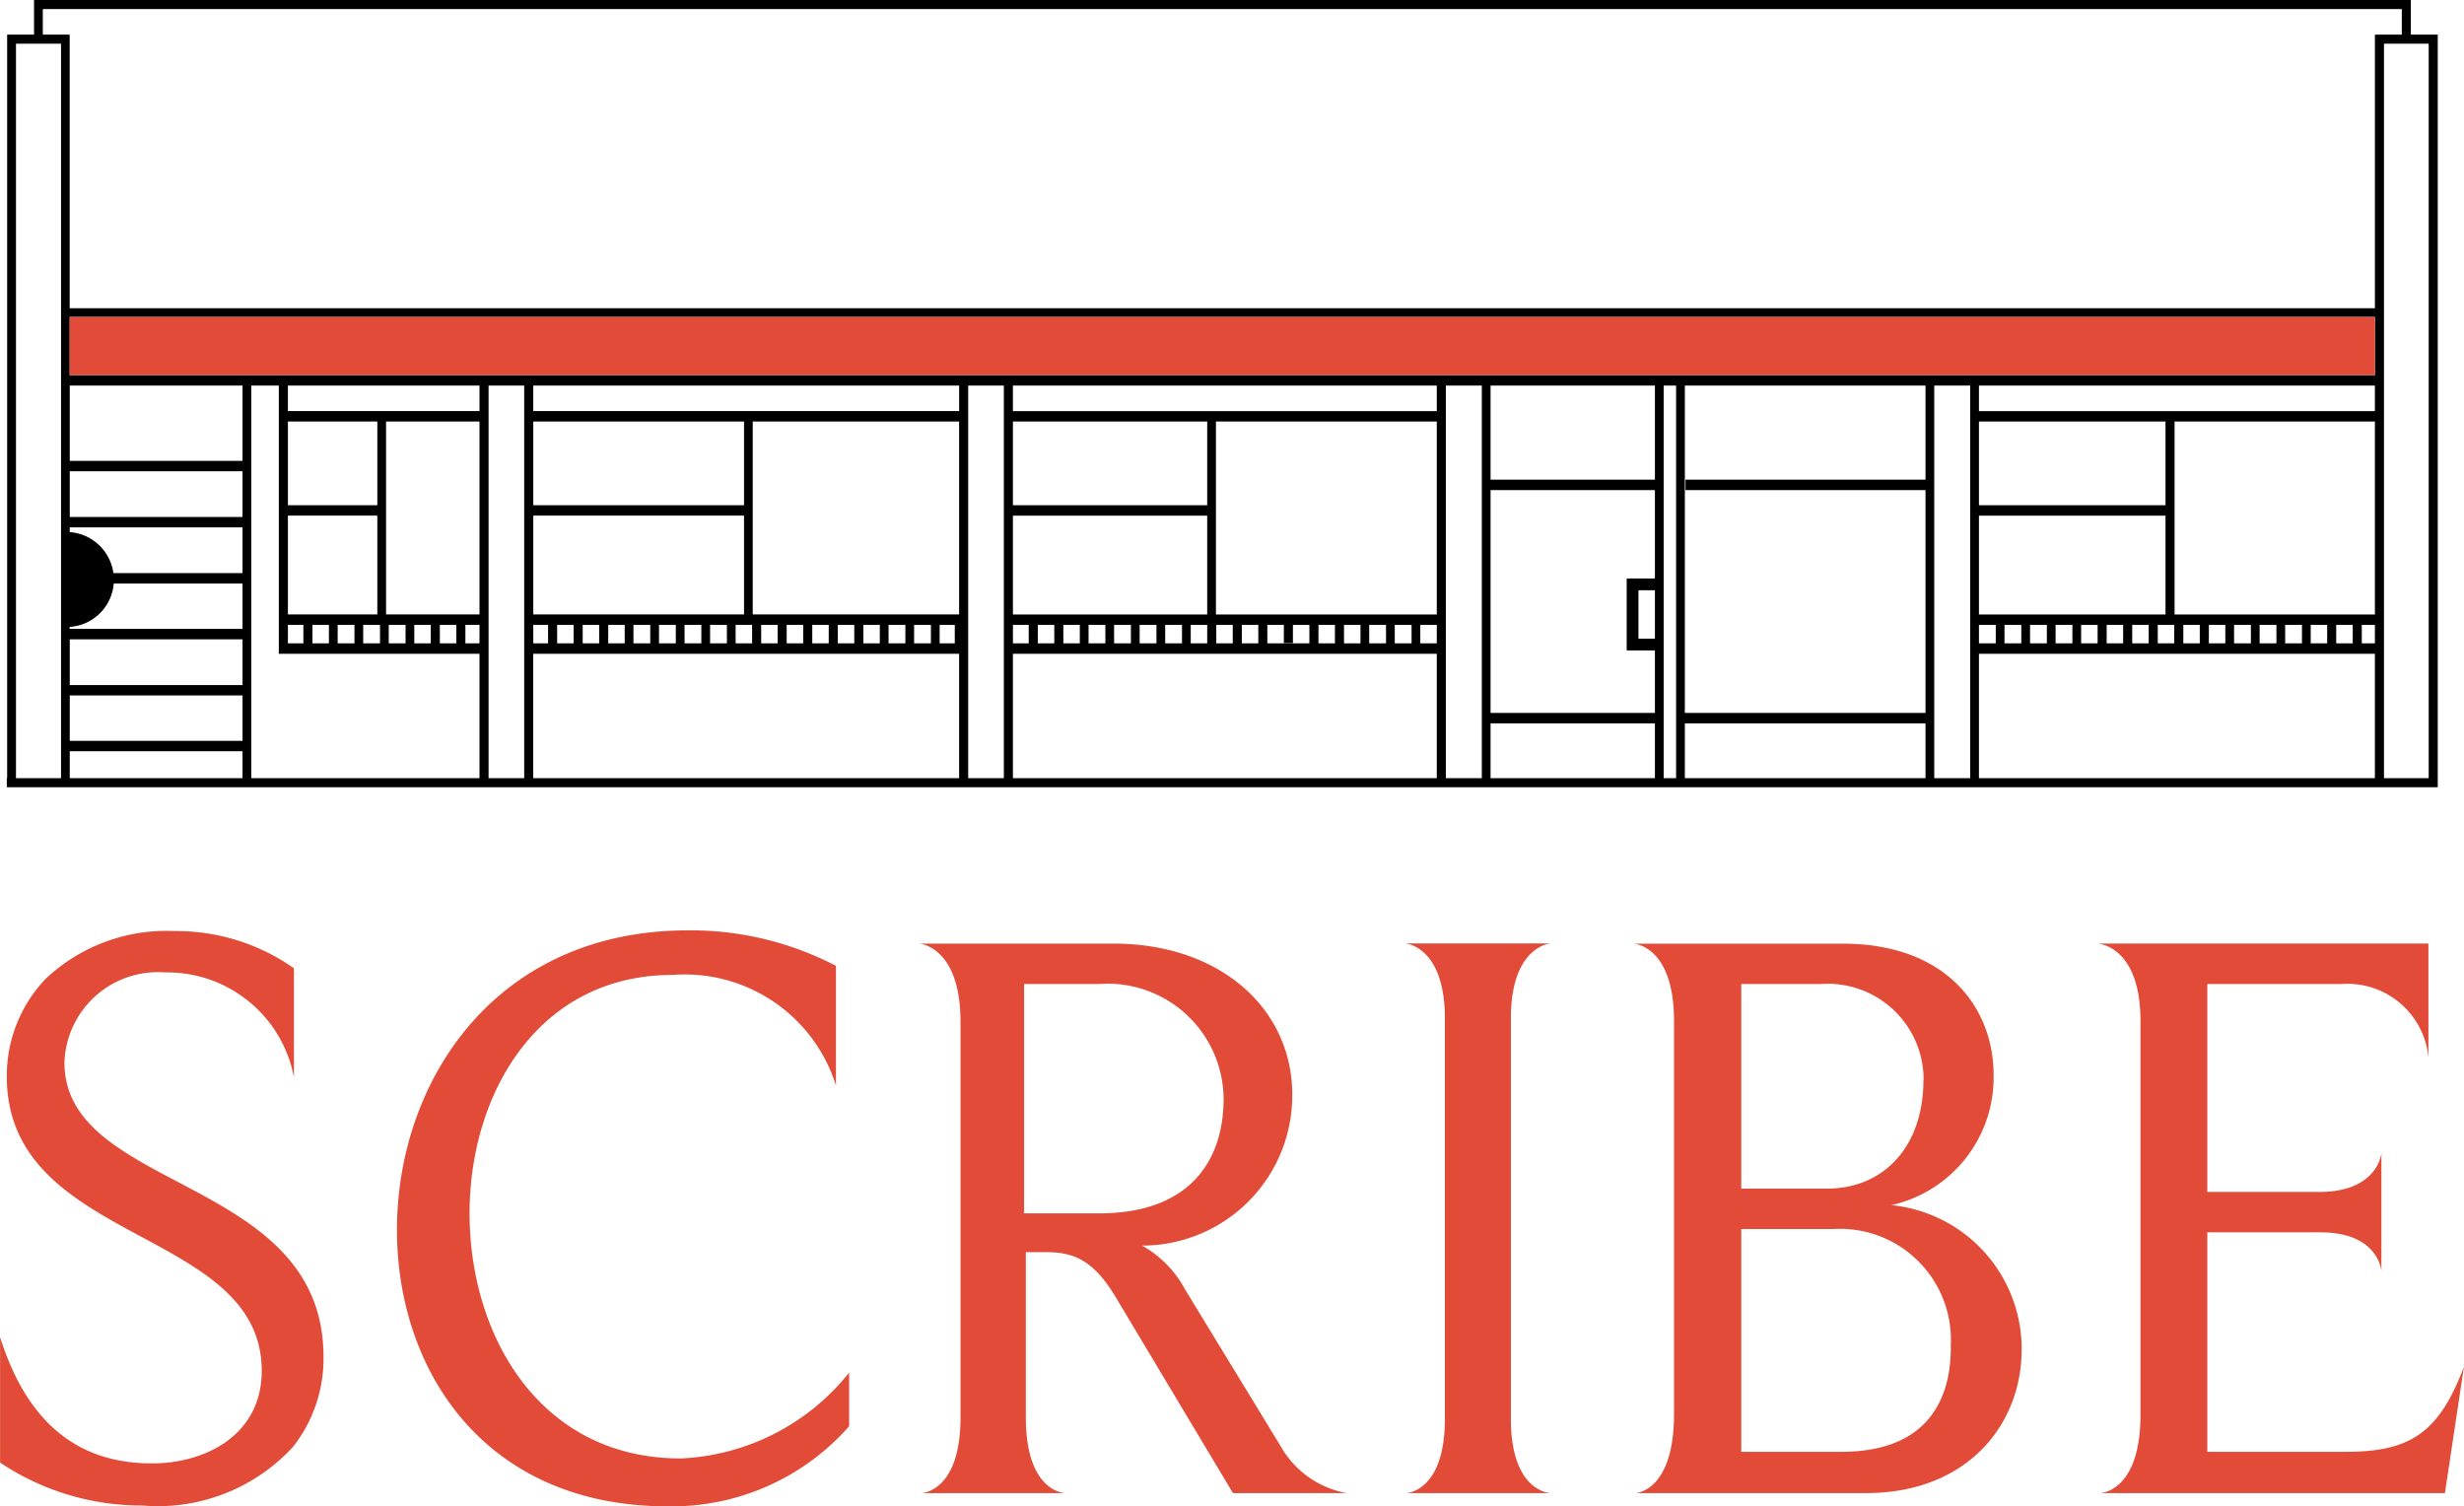 <?xml version="1.0" encoding="UTF-8"?>
<svg xmlns="http://www.w3.org/2000/svg" height="247.251" viewBox="0 0 73.299 44.813" width="404.448">
  <path d="m9.622 40.369c0-5.4-7.708-4.885-7.708-8.763a2.783 2.783 0 0 1 3-2.676 3.833 3.833 0 0 1 3.828 3.118v-3.241a6.05 6.05 0 0 0 -3.542-1.107 5.229 5.229 0 0 0 -3.85 1.426 4.169 4.169 0 0 0 -1.15 2.897c0 5.032 7.584 4.468 7.584 8.764 0 1.865-1.62 2.749-3.265 2.749-2.04 0-3.661-1.031-4.519-3.756v3.731a7.537 7.537 0 0 0 4.222 1.277 5.463 5.463 0 0 0 4.492-1.743 4.249 4.249 0 0 0 .908-2.676m15.637 2.062v-1.595a6.786 6.786 0 0 1 -5.008 2.553c-4.2 0-6.284-3.658-6.284-7.291 0-3.559 2.038-7.094 6.04-7.094a4.712 4.712 0 0 1 4.86 3.289v-3.559a9.353 9.353 0 0 0 -4.395-1.056c-5.768 0-8.665 4.517-8.665 8.911 0 4.173 2.6 8.224 8.052 8.224a7.024 7.024 0 0 0 5.4-2.382m14.8 1.989a2.842 2.842 0 0 1 -1.965-1.4l-2.844-4.664a3.25 3.25 0 0 0 -1.276-1.3 4.465 4.465 0 0 0 4.468-4.492c0-2.528-2.112-4.492-5.327-4.492h-5.769s1.227.074 1.227 2.332v11.757c0 2.259-1.178 2.259-1.178 2.259h4.3s-1.179 0-1.179-2.259v-4.909h.614c.884 0 1.45.295 2.111 1.424l3.437 5.744zm-3.659-11.734c0 1.817-.981 3.412-3.707 3.412h-2.229v-6.824h2.236a3.45 3.45 0 0 1 3.7 3.412m9.725 11.734s-1.179-.025-1.179-2.209v-11.911c0-2.159 1.179-2.233 1.179-2.233h-4.32s1.178.074 1.178 2.233v11.911c0 2.184-1.154 2.209-1.154 2.209zm14.017-4.247a4.3 4.3 0 0 0 -3.879-4.32 3.889 3.889 0 0 0 3.044-3.879c0-1.964-1.375-3.9-4.492-3.9h-6.215s1.2.049 1.2 2.307v11.682c0 2.332-1.154 2.357-1.154 2.357h6.854c3.093 0 4.64-2.111 4.64-4.247m-2.92-8.052c0 2.014-1.2 3.241-2.872 3.241h-2.548v-6.088h2.381a2.851 2.851 0 0 1 3.044 2.847m.81 7.954c0 1.5-.638 3.117-3.265 3.117h-2.97v-6.627h2.72a3.3 3.3 0 0 1 3.51 3.51m15.269.589c-.736 1.939-1.571 2.528-3.51 2.528h-4.124v-6.53h3.362c1.744 0 1.817 1.154 1.817 1.154v-3.51s-.098 1.154-1.844 1.154h-3.335v-6.186h4a2.42 2.42 0 0 1 2.578 2.184v-3.387h-9.843s1.277.049 1.277 2.307v11.71c0 2.307-1.2 2.332-1.2 2.332h10.257z" fill="#e14b37"></path>
  <path d="m0 .005h73.179v44.807h-73.179z" fill="none"></path>
  <path d="m28.531 19.45h-12.67v3.7h12.67zm0-1.17v-5.74h-6.14v5.74zm43.99-16.98v22.12h-72.321v-.27h.01v-22.12h.8v-1.03h70.71v1.03h.8zm-.27 21.85v-21.85h-1.33v21.85zm-.8-22.12v-.76h-70.18v.76h.8v8.14h68.58v-8.14h.8zm-.8 22.12v-3.7h-11.78v3.7zm0-4.01v-.55h-.39v.55zm0-.86v-5.74h-5.96v5.74zm0-6.05v-.76h-11.78v.76zm0-1.07v-1.73h-68.58v1.73zm-.66 7.98v-.55h-.491v.55zm-.76 0v-.55h-.49v.55zm-.75 0v-.55h-.5v.55zm-.76 0v-.55h-.5v.55zm-.76 0v-.55h-.5v.55zm-.76 0v-.55h-.49v.55zm-.76 0v-.55h-.49v.55zm-.76 0v-.55h-.49v.55zm-.26-.86v-2.94h-5.55v2.94zm0-3.25v-2.49h-5.55v2.49zm-.5 4.11v-.55h-.49v.55zm-.76 0v-.55h-.49v.55zm-.76 0v-.55h-.49v.55zm-.75 0v-.55h-.5v.55zm-.76 0v-.55h-.5v.55zm-.76 0v-.55h-.5v.55zm-.76 0v-.55h-.5v.55zm-.76 4.01v-11.68h-1.07v11.68zm-1.33 0v-1.63h-7.16v1.63zm0-1.94v-6.63h-7.14v-.31h7.14v-2.8h-7.16v9.74zm-7.42 1.94v-11.68h-.37v11.68zm-.63 0v-1.63h-4.89v1.63zm0-1.94v-1.86h-.84v-2.14h.84v-2.63h-4.89v6.63zm0-2.21v-1.44h-.49v1.44zm0-4.73v-2.8h-4.89v2.8zm-5.15 8.88v-11.68h-1.07v11.68zm-1.34 0v-3.7h-12.61v3.7zm0-4.01v-.55h-.49v.55zm0-.86v-5.74h-6.57v5.74zm0-6.05v-.76h-12.61v.76zm-.75 6.91v-.55h-.5v.55zm-.76 0v-.55h-.5v.55zm-.76 0v-.55h-.49v.55zm-.76 0v-.55h-.49v.55zm-.76 0v-.55h-.49v.54h-.27v-.54h-.491v.55h1.25zm-1.52 0v-.55h-.49v.55zm-.76 0v-.55h-.49v.55zm-.76 0v-.55h-.49v.55zm0-.86v-2.94h-5.78v2.94zm0-3.25v-2.49h-5.78v2.49zm-.75 4.11v-.55h-.5v.55zm-.76 0v-.55h-.5v.55zm-.76 0v-.55h-.5v.55zm-.76 0v-.55h-.5v.55zm-.76 0v-.55h-.49v.55zm-.76 0v-.55h-.49v.55zm-.76 0v-.55h-.47v.55zm-.74 4.01v-11.68h-1.061v11.68zm-1.33-10.92v-.76h-12.67v.76zm-.13 6.91v-.55h-.45v.55zm-.71 0v-.55h-.5v.55zm-.76 0v-.55h-.5v.55zm-.76 0v-.55h-.49v.55zm-.76 0v-.55h-.49v.55zm-.76 0v-.55h-.49v.55zm-.76 0v-.55h-.491v.55zm-.76 0v-.55h-.49v.55zm-.76 0v-.55h-.49v.55zm-.24-.86v-2.94h-6.27v2.94zm0-3.25v-2.49h-6.27v2.49zm-.51 4.11v-.55h-.5v.55zm-.76 0v-.55h-.5v.55zm-.76 0v-.55h-.5v.55zm-.76 0v-.55h-.5v.55zm-.76 0v-.55h-.49v.55zm-.76 0v-.55h-.49v.55zm-.76 0v-.55h-.49v.55zm-.76 0v-.55h-.44v.55zm-.71 4.01v-11.68h-1.06v11.68zm-1.33 0v-3.7h-5.97v-7.98h-.82v11.68zm0-4.01v-.55h-.42v.55zm0-.86v-5.74h-2.78v5.74zm0-6.05v-.76h-5.7v.76zm-.69 6.91v-.55h-.49v.55zm-.76 0v-.55h-.49v.55zm-.75 0v-.55h-.5v.55zm-.76 0v-.55h-.5v.55zm-.08-.86v-2.94h-2.66v2.94zm0-3.25v-2.49h-2.66v2.49zm-.68 4.11v-.55h-.5v.55zm-.76 0v-.55h-.49v.55zm-.76 0v-.55h-.46v.55zm-1.81 4.01v-.8h-5.14v.8zm0-1.11v-1.35h-5.14v1.35zm0-1.66v-1.36h-5.14v1.36zm0-1.67v-1.35h-3.83a1.406 1.406 0 0 1 -1.31 1.29v.06zm0-1.66v-1.36h-5.14v.14a1.417 1.417 0 0 1 1.3 1.22zm0-1.67v-1.36h-5.14v1.36zm0-1.67v-2.24h-5.14v2.24zm-5.4 9.44v-21.85h-1.34v21.85z"></path>
  <path d="m2.071 9.43h68.58v1.73h-68.58z" fill="#e14b37"></path>
</svg>
